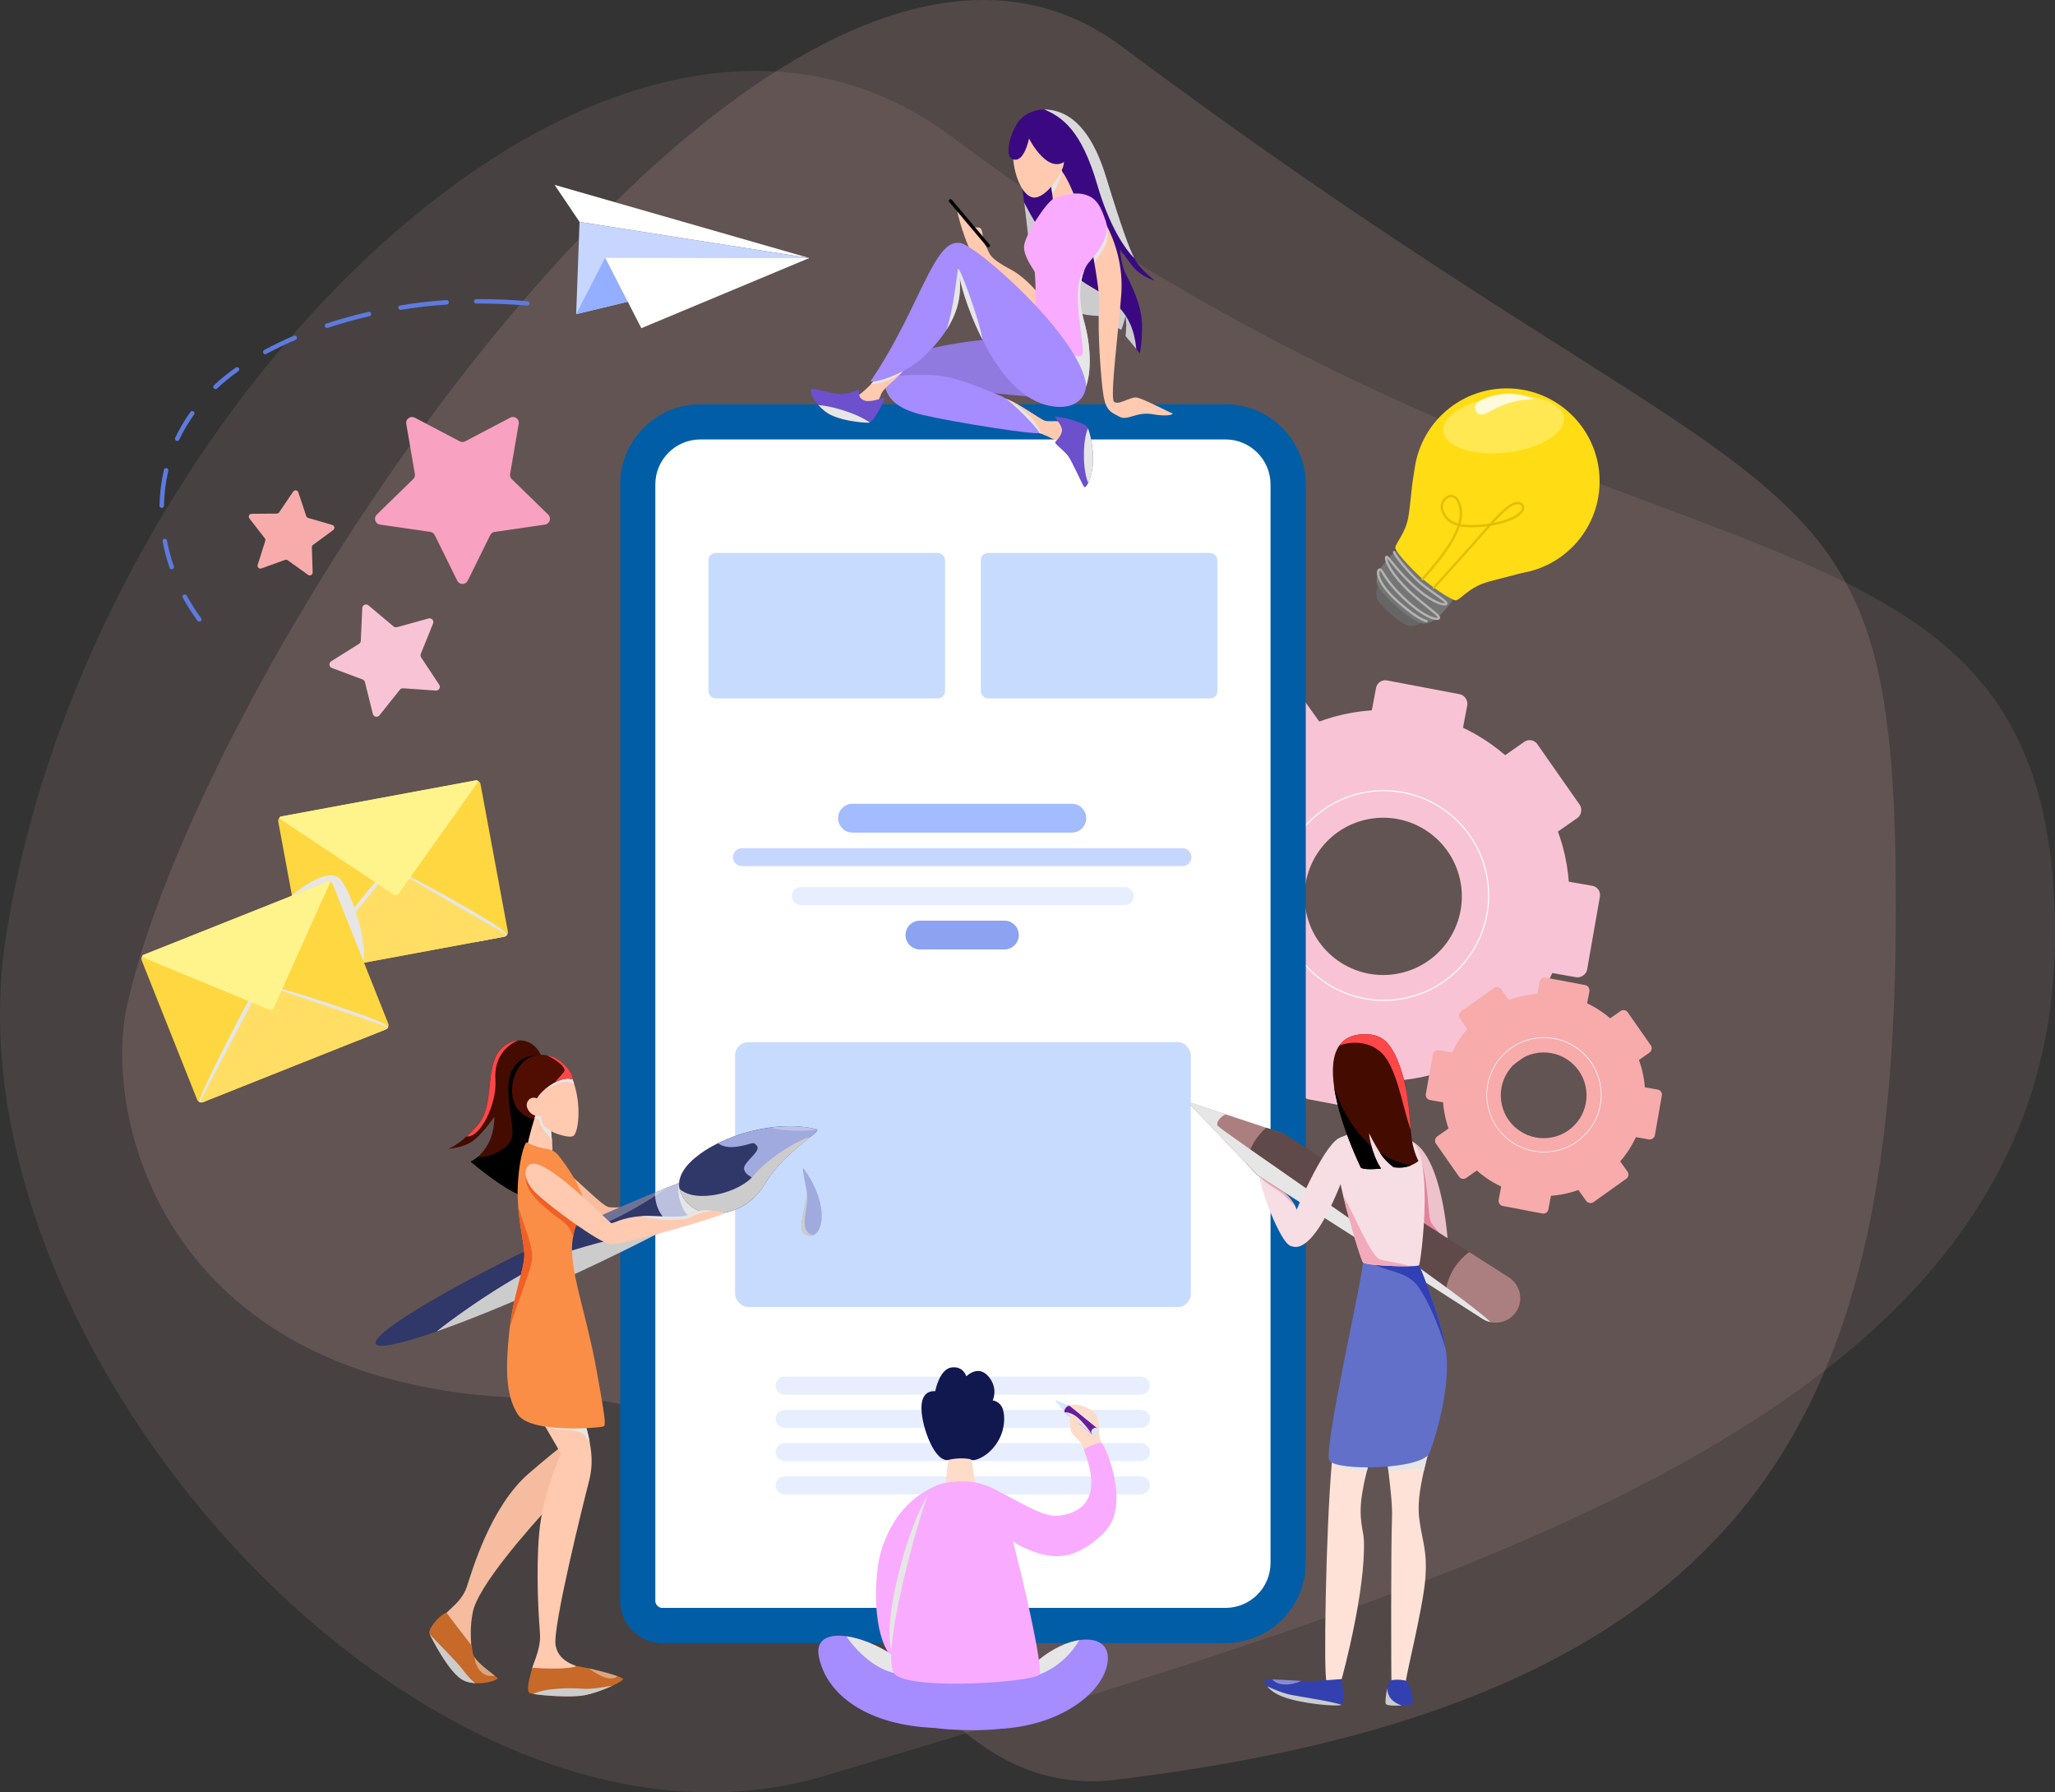 <?xml version="1.0" encoding="UTF-8"?>
<svg xmlns="http://www.w3.org/2000/svg" viewBox="0 0 750.86 654.86">
  <rect x="0" y="0" width="750.86" height="654.86" fill="#333333" stroke="none"/>
  <defs>
    <style>
      .cls-1 {
        fill: #3240b5;
      }

      .cls-2 {
        fill: #c7d6ff;
      }

      .cls-3 {
        fill: #f2aaba;
      }

      .cls-4 {
        fill: #4f0e01;
      }

      .cls-5 {
        fill: #e6eeff;
      }

      .cls-6 {
        fill: #f06026;
      }

      .cls-7 {
        fill: #f8c4d5;
      }

      .cls-8 {
        fill: #c7dbff;
      }

      .cls-9 {
        fill: #f7dee4;
      }

      .cls-10 {
        fill: #a58cff;
      }

      .cls-11 {
        fill: #e6bd00;
      }

      .cls-12 {
        fill: #5d7ade;
      }

      .cls-13 {
        fill: #a3bbff;
      }

      .cls-14 {
        opacity: .3;
      }

      .cls-14, .cls-15, .cls-16, .cls-17 {
        fill: #fff;
      }

      .cls-15 {
        opacity: .4;
      }

      .cls-16 {
        opacity: .8;
      }

      .cls-18 {
        fill: #c76928;
      }

      .cls-19 {
        fill: #94afff;
      }

      .cls-20 {
        fill: #757575;
      }

      .cls-21 {
        isolation: isolate;
      }

      .cls-22 {
        fill: #6270c9;
      }

      .cls-23 {
        fill: #e6e6e6;
      }

      .cls-23, .cls-24 {
        mix-blend-mode: multiply;
      }

      .cls-25 {
        fill: #ffe2d7;
      }

      .cls-26 {
        fill: #440c01;
      }

      .cls-27 {
        fill: #f5bca0;
      }

      .cls-28 {
        fill: #015da6;
      }

      .cls-29 {
        fill: #303769;
      }

      .cls-30 {
        fill: #ff4747;
      }

      .cls-30, .cls-31 {
        mix-blend-mode: soft-light;
      }

      .cls-32 {
        fill: #fff48c;
      }

      .cls-33 {
        fill: #ffde63;
      }

      .cls-34 {
        fill: #d6e7ff;
      }

      .cls-24 {
        fill: #ccc;
      }

      .cls-35 {
        fill: #666;
      }

      .cls-36 {
        fill: #604a49;
      }

      .cls-37 {
        fill: #3341b0;
      }

      .cls-38 {
        fill: #3a0982;
      }

      .cls-39 {
        fill: #f8a1c0;
      }

      .cls-40 {
        fill: #907ae0;
      }

      .cls-41 {
        fill: #ffe852;
      }

      .cls-42 {
        fill: #8ba3f0;
      }

      .cls-43 {
        fill: #ffc6bf;
        opacity: .15;
      }

      .cls-44 {
        fill: #6a1b9a;
      }

      .cls-45 {
        fill: #ffdc14;
      }

      .cls-46 {
        fill: #b3b3b3;
      }

      .cls-47 {
        fill: #ffbfbf;
        opacity: .1;
      }

      .cls-48 {
        fill: #11174f;
      }

      .cls-49 {
        fill: #f8bbd0;
      }

      .cls-50 {
        fill: #fabc9e;
      }

      .cls-51 {
        fill: #6c50cc;
      }

      .cls-52 {
        fill: #fa8e46;
      }

      .cls-53 {
        fill: #e3839b;
      }

      .cls-54 {
        fill: #a1aade;
      }

      .cls-55 {
        fill: #f9acff;
      }

      .cls-56 {
        fill: #bac0de;
      }

      .cls-57 {
        fill: #edc2cc;
      }

      .cls-58 {
        fill: #ffcab0;
      }

      .cls-59 {
        fill: #ffdbca;
      }

      .cls-31 {
        fill: #d9d9d9;
      }

      .cls-60 {
        fill: #f8abab;
      }

      .cls-61 {
        fill: #ab7f80;
      }

      .cls-62 {
        fill: #ffd740;
      }
    </style>
  </defs>
  <g class="cls-21">
    <g id="_レイヤー_2" data-name="レイヤー 2">
      <g id="Layer_1" data-name="Layer 1">
        <g>
          <path class="cls-43" d="M692.72,330.54c0,176.2-42.34,290.37-284.75,319.71-89.94,10.88-102.6-140.78-202.03-139.28-145.84,2.2-168.5-102.31-159.63-143.02C74.42,238.93,285.09-76.29,409.91,16.99c244.37,182.63,282.8,137.34,282.8,313.54Z"/>
          <path class="cls-47" d="M750.86,341.54c0,176.2-213.83,236.53-449.3,307.24C157.06,692.16-20.7,494.46,1.97,343.74,30.94,151.09,223.01-43.28,347.84,50c244.37,182.63,403.02,115.34,403.02,291.54Z"/>
          <rect class="cls-7" x="450.9" y="261.27" width="33.92" height="23.39" rx="3.4" ry="3.4" transform="translate(-71.55 322.34) rotate(-35.49)"/>
          <rect class="cls-7" x="500.98" y="250.89" width="33.92" height="23.39" rx="3.4" ry="3.4" transform="translate(57.98 -91.88) rotate(10.74)"/>
          <rect class="cls-7" x="476.54" y="380.92" width="33.92" height="23.39" rx="3.4" ry="3.4" transform="translate(81.77 -85.05) rotate(10.74)"/>
          <rect class="cls-49" x="526.01" y="370.05" width="33.92" height="23.39" rx="3.4" ry="3.4" transform="translate(-120.75 386.15) rotate(-35.49)"/>
          <rect class="cls-7" x="542.91" y="278" width="33.92" height="23.39" rx="3.4" ry="3.4" transform="translate(476.49 -335.15) rotate(55.04)"/>
          <rect class="cls-49" x="433.55" y="352.53" width="33.92" height="23.39" rx="3.4" ry="3.4" transform="translate(490.88 -213.69) rotate(55.04)"/>
          <rect class="cls-49" x="423.35" y="303.66" width="33.92" height="23.39" rx="3.4" ry="3.4" transform="translate(827.01 -63.82) rotate(99.95)"/>
          <rect class="cls-7" x="553.75" y="327.21" width="33.92" height="23.39" rx="3.4" ry="3.4" transform="translate(1003.14 -164.64) rotate(99.95)"/>
          <path class="cls-7" d="M571.81,312.62c-8.05-36.56-44.21-59.68-80.77-51.63-36.56,8.05-59.68,44.21-51.63,80.77,8.05,36.56,44.21,59.68,80.77,51.63,36.56-8.05,59.68-44.21,51.63-80.77ZM511.58,355.57c-15.5,3.41-30.83-6.38-34.24-21.88-3.41-15.49,6.39-30.83,21.88-34.24,15.5-3.41,30.83,6.39,34.24,21.89,3.41,15.49-6.39,30.83-21.88,34.23Z"/>
          <path class="cls-17" d="M505.6,365.7c-17.68,0-33.64-12.27-37.6-30.23h0c-4.56-20.73,8.59-41.32,29.33-45.88,20.73-4.56,41.32,8.59,45.88,29.33,4.56,20.74-8.59,41.32-29.33,45.88-2.78.61-5.55.9-8.28.9ZM468.37,335.39c4.52,20.53,24.89,33.56,45.43,29.04,20.53-4.52,33.56-24.9,29.04-45.43s-24.91-33.56-45.43-29.04c-20.53,4.52-33.56,24.9-29.04,45.43h0Z"/>
          <rect class="cls-60" x="534.31" y="364.07" width="18.5" height="12.76" rx="1.86" ry="1.86" transform="translate(-114.08 384.4) rotate(-35.49)"/>
          <rect class="cls-60" x="561.62" y="358.41" width="18.5" height="12.76" rx="1.86" ry="1.86" transform="translate(77.94 -99.95) rotate(10.74)"/>
          <rect class="cls-60" x="548.29" y="429.32" width="18.5" height="12.76" rx="1.85" ry="1.85" transform="translate(90.92 -96.23) rotate(10.74)"/>
          <rect class="cls-60" x="575.26" y="423.39" width="18.5" height="12.76" rx="1.86" ry="1.86" transform="translate(-140.92 419.19) rotate(-35.49)"/>
          <rect class="cls-60" x="584.48" y="373.2" width="18.5" height="12.76" rx="1.86" ry="1.86" transform="translate(564.61 -324.52) rotate(55.04)"/>
          <rect class="cls-60" x="524.85" y="413.84" width="18.5" height="12.76" rx="1.86" ry="1.86" transform="translate(572.46 -258.29) rotate(55.04)"/>
          <rect class="cls-60" x="519.28" y="387.19" width="18.5" height="12.76" rx="1.85" ry="1.85" transform="translate(1007.51 -58.99) rotate(99.95)"/>
          <rect class="cls-60" x="590.39" y="400.03" width="18.5" height="12.76" rx="1.86" ry="1.86" transform="translate(1103.56 -113.97) rotate(99.95)"/>
          <path class="cls-60" d="M600.24,392.08c-4.39-19.94-24.11-32.54-44.05-28.15-19.94,4.39-32.54,24.11-28.15,44.05,4.39,19.94,24.11,32.54,44.05,28.15,19.94-4.39,32.54-24.11,28.15-44.05ZM567.4,415.5c-8.45,1.86-16.81-3.48-18.67-11.93-1.86-8.45,3.48-16.81,11.93-18.67,8.45-1.86,16.81,3.48,18.67,11.94,1.86,8.45-3.48,16.81-11.93,18.67Z"/>
          <path class="cls-17" d="M564.14,421.02c-9.64,0-18.35-6.69-20.5-16.49-2.49-11.31,4.68-22.53,15.99-25.02,11.32-2.49,22.53,4.69,25.02,15.99,1.21,5.48.21,11.1-2.81,15.82-3.02,4.73-7.7,7.99-13.18,9.2-1.51.33-3.03.49-4.52.49ZM564.14,379.23c-1.48,0-2.97.16-4.47.49-11.2,2.46-18.3,13.58-15.84,24.77,2.46,11.2,13.59,18.31,24.78,15.84,5.43-1.19,10.06-4.43,13.05-9.11,2.99-4.68,3.98-10.24,2.79-15.67-2.13-9.7-10.76-16.33-20.3-16.33Z"/>
          <circle class="cls-45" cx="550.52" cy="175.89" r="33.95" transform="translate(-11.21 39.97) rotate(-4.12)"/>
          <path class="cls-35" d="M519.69,227.27c-1.88,1.12-3.86,2.43-6.91.5-3.04-1.93-5.09-3.63-5.38-4.44-.28-.81,2.06-4.9,2.43-5.08.36-.18,9.86,9.02,9.86,9.02Z"/>
          <path class="cls-35" d="M503.78,213.5c-.84,2.02-1.85,4.17.5,6.91,2.35,2.74,4.32,4.52,5.17,4.68s4.56-2.74,4.68-3.13c.12-.39-10.34-8.46-10.34-8.46Z"/>
          <path class="cls-20" d="M531.76,217.99c-2.59,3.2-8.17,12.36-13.83,9.14-5.66-3.21-9.14-6.79-9.21-7.69-.06-.9,7.47-10.9,9-11.26,1.53-.36,14.04,9.81,14.04,9.81Z"/>
          <path class="cls-20" d="M511.11,200.1c-2.8,3.02-11.06,9.85-7.07,15,3.99,5.15,8.03,8.07,8.93,8.01.9-.06,9.72-8.95,9.86-10.52.14-1.57-11.71-12.49-11.71-12.49Z"/>
          <path class="cls-45" d="M562.05,206.2c.7-2.13-7.52-15.29-16.29-22.67-7.96,10.19-18.83,17.24-26.5,27.58,5.25,4.35,11.76,8.59,12.85,8.21,1.87-.64,4.33-4.14,9.82-6.14,5.49-2,19.22-4.2,20.12-6.98Z"/>
          <path class="cls-45" d="M518.51,168.5c2.01-.99,16.21,5.25,24.77,12.88-8.95,9.34-14.36,21.1-23.5,30.18-5.05-4.58-10.18-10.41-9.97-11.54.36-1.94,3.47-4.88,4.67-10.6,1.2-5.72,1.41-19.62,4.03-20.92Z"/>
          <path class="cls-46" d="M511.18,220.77c-6.67-5.78-8.49-10.15-8.02-12.14.12-.51.41-.85.79-.95.73-.18,1.11.43,1.79,1.54.92,1.5,2.64,4.29,6.85,8.4,7.25,7.07,11.73,8.45,12.76,8-.2-.5-1.91-1.86-3.57-3.18-2.07-1.65-4.64-3.7-7.34-6.27-6.23-5.95-8.86-11.17-8.36-12.65.12-.36.36-.45.5-.48.52-.09.92.42,2.13,1.93,1.41,1.77,3.76,4.72,7.7,8.39,6.63,6.18,10.74,7.24,11.58,7.02-.43-.61-2.6-2.15-4.38-3.4-1.74-1.22-3.54-2.49-4.9-3.64-.06-.05-.13-.11-.19-.17-3.4-2.94-9.37-9.87-9.57-11.41-.03-.23.13-.45.37-.48.24-.03.45.14.48.37.15,1.14,5.9,8.04,9.47,11.04,1.33,1.13,3.12,2.38,4.84,3.6,4.12,2.9,5.12,3.72,4.73,4.47-.09.17-.28.38-.72.46-1.33.23-5.61-.99-12.29-7.23-3.98-3.71-6.36-6.7-7.78-8.48-.45-.57-.88-1.11-1.17-1.41.12,1.41,2.3,5.86,8.16,11.46,2.67,2.55,5.23,4.58,7.28,6.22,2.83,2.25,3.97,3.19,3.9,3.97-.02.25-.17.46-.41.6-1.74.96-7.05-1.52-13.81-8.12-4.29-4.18-6.04-7.03-6.98-8.56-.33-.53-.7-1.14-.84-1.16-.03,0-.13.08-.18.34-.32,1.44.96,5.48,7.87,11.38,6.85,5.9,9.38,6.27,9.41,6.27.23.03.4.24.37.47-.02.23-.23.4-.46.38-.11,0-2.72-.31-9.88-6.48-.04-.03-.08-.07-.12-.1Z"/>
          <path class="cls-11" d="M519.5,211.88h0c-.18-.16-.19-.43-.04-.6l.39-.45c3.67-4.16,10.39-11.76,12.72-18.73-3.51-.93-5.08-2.97-6-5.62-.51-1.47-.08-3.22,1.11-4.46.99-1.03,2.26-1.43,3.39-1.08,1.06.33,2.45,1.46,3.03,4.95.29,1.76.09,3.64-.45,5.58,2.1.42,4.87.48,8.57.09.71-.07,1.4-.16,2.06-.26,4.86-5.47,8.05-7.94,10.25-7.96.75,0,1.39.27,1.9.83.54.59.67,1.35.37,2.13-.8,2.09-4.88,4.65-12.08,5.8-.27.3-.54.61-.82.93-6.39,7.38-19.53,21.8-19.66,21.95-.16.17-.4.2-.6.03-.17-.16-.19-.43-.03-.6.13-.14,13.27-14.56,19.64-21.93.05-.06.11-.13.16-.19-.36.05-.73.09-1.11.13-3.83.4-6.71.33-8.92-.11-2.37,7.19-9.18,14.89-12.9,19.11l-.39.44c-.15.18-.42.19-.6.04ZM531.59,182.19c-.24-.21-.5-.35-.77-.44-.82-.25-1.76.07-2.53.86-.97,1-1.33,2.41-.92,3.58.83,2.38,2.25,4.21,5.46,5.07.52-1.83.71-3.6.44-5.25-.3-1.83-.89-3.15-1.67-3.83ZM555.63,184.57c-.31-.26-.66-.39-1.09-.39-1.79.02-4.71,2.28-8.9,6.88,5.97-1.12,9.67-3.27,10.36-5.08.19-.49.12-.9-.2-1.25-.05-.06-.11-.11-.17-.16Z"/>
          <path class="cls-28" d="M477.11,177.01v394.02c0,16.13-13.2,29.32-29.32,29.32h-205.76c-3.3,0-6.36-1.04-8.88-2.83-3.96-2.79-6.56-7.41-6.56-12.61V177.01c0-16.13,13.2-29.32,29.32-29.32h191.89c16.13,0,29.32,13.2,29.32,29.32Z"/>
          <path class="cls-17" d="M242.02,587.49c-.52,0-1.01-.15-1.44-.46-.29-.2-1.14-.9-1.14-2.12V177.01c0-9.07,7.38-16.45,16.45-16.45h191.89c9.07,0,16.45,7.38,16.45,16.45v394.02c0,9.07-7.38,16.45-16.45,16.45h-205.76Z"/>
          <rect class="cls-8" x="258.86" y="202.04" width="86.44" height="53.14" rx="2.62" ry="2.62"/>
          <rect class="cls-8" x="358.38" y="202.04" width="86.44" height="53.14" rx="2.62" ry="2.62"/>
          <rect class="cls-8" x="268.58" y="380.78" width="166.52" height="96.77" rx="4.8" ry="4.8"/>
          <path class="cls-13" d="M391.63,304.2h-80.14c-2.9,0-5.26-2.35-5.26-5.26h0c0-2.9,2.35-5.26,5.26-5.26h80.14c2.9,0,5.26,2.35,5.26,5.26h0c0,2.9-2.35,5.26-5.26,5.26Z"/>
          <path class="cls-42" d="M367,346.9h-30.88c-2.9,0-5.26-2.35-5.26-5.26h0c0-2.9,2.35-5.26,5.26-5.26h30.88c2.9,0,5.26,2.35,5.26,5.26h0c0,2.9-2.35,5.26-5.26,5.26Z"/>
          <path class="cls-2" d="M432.03,316.46h-160.95c-1.81,0-3.28-1.47-3.28-3.28h0c0-1.81,1.47-3.28,3.28-3.28h160.95c1.81,0,3.28,1.47,3.28,3.28h0c0,1.81-1.47,3.28-3.28,3.28Z"/>
          <path class="cls-5" d="M410.96,330.7h-118.35c-1.81,0-3.28-1.47-3.28-3.28h0c0-1.81,1.47-3.28,3.28-3.28h118.35c1.81,0,3.28,1.47,3.28,3.28h0c0,1.81-1.47,3.28-3.28,3.28Z"/>
          <path class="cls-5" d="M416.87,509.54h-130.18c-1.81,0-3.28-1.47-3.28-3.28h0c0-1.81,1.47-3.28,3.28-3.28h130.18c1.81,0,3.28,1.47,3.28,3.28h0c0,1.81-1.47,3.28-3.28,3.28Z"/>
          <path class="cls-5" d="M416.87,521.7h-130.18c-1.81,0-3.28-1.47-3.28-3.28h0c0-1.81,1.47-3.28,3.28-3.28h130.18c1.81,0,3.28,1.47,3.28,3.28h0c0,1.81-1.47,3.28-3.28,3.28Z"/>
          <path class="cls-5" d="M416.87,533.85h-130.18c-1.81,0-3.28-1.47-3.28-3.28h0c0-1.81,1.47-3.28,3.28-3.28h130.18c1.81,0,3.28,1.47,3.28,3.28h0c0,1.81-1.47,3.28-3.28,3.28Z"/>
          <path class="cls-5" d="M416.87,546h-130.18c-1.81,0-3.28-1.47-3.28-3.28h0c0-1.81,1.47-3.28,3.28-3.28h130.18c1.81,0,3.28,1.47,3.28,3.28h0c0,1.81-1.47,3.28-3.28,3.28Z"/>
          <path class="cls-26" d="M194.04,436.04v.05c-.4.75-.86,1.12-1.39,1.12-5.86-.13-20.7-12.78-20.7-12.78,0,0,1.1-.43,2.54-1.66,1.15-.99,2.54-2.46,3.74-4.63,2.7-4.84,2.35-10.06,2.35-10.06,0,0-4.15,6.12-7.78,8.77-3.64,2.65-9.01,2.86-9.01,2.86,0,0,2.67-.83,6.71-4.52h.03c1.26-1.15,2.62-2.54,4.12-4.28,6.28-7.35,2.22-21.13,8.37-27.63,1.77-1.87,4.04-2.97,6.31-3.13,3.34-.24,6.69,1.5,8.48,5.7,0,0,.59,42.55-3.77,50.17Z"/>
          <path d="M196.93,385.63s-2.35,42.26-2.89,50.41v.05c-.4.75-.86,1.12-1.39,1.12-5.86-.13-20.7-12.78-20.7-12.78,0,0,1.1-.43,2.54-1.66,2.22.03,5.27-.29,9.01-2.78,6.31-4.17,2.92-8.29,2.25-20.38-.67-12.09,6.85-14.17,11.18-13.99Z"/>
          <path class="cls-4" d="M187.59,394.44c-1.2,4.73-.87,12.96,8.41,14.64,9.28,1.67,3.01-10.15,1.59-11.12-1.42-.96-10-3.52-10-3.52Z"/>
          <path class="cls-58" d="M201.5,421.95c-.94,1.04-8-.29-8.75-1.34-.7-.94,1.36-8.13,2.59-12.14.13-.4.24-.78.35-1.1v-.13c0-.37.11-1.28,1.34-1.2.03,0,.08,0,.11.03.29.03.62.19.99.45,1.5,1.04,3.26,3.64,3.18,5.62,0,.32,0,.7.03,1.1.08,1.2.27,2.75.4,4.23.16,2.06.24,3.96-.24,4.49Z"/>
          <path class="cls-23" d="M201.34,413.23c.08,1.2.27,2.75.4,4.23-.48-1.2-1.31-2.89-2.33-3.82-1.36-1.28-2.3-3.34-2.46-4.23-.11-.64-.96-.56-1.6-.94.13-.4.24-.78.35-1.1v-.13c.43-.21.99-.45,1.58-.59.27-.08.56-.13.86-.13.56-.05,1.18.03,1.74.27,2.38,1.04,1.85,2.09,3.85,5.19.51.8.67,1.68.62,2.54-1.02-.35-2.06-.78-3-1.28Z"/>
          <path class="cls-58" d="M209.29,415.15c-.96.35-2.92.05-4.95-.64-1.02-.35-2.06-.78-3-1.28-1.63-.88-2.92-1.93-3.18-2.94-.21-.78-.53-2.09-.88-3.64-.03-.19-.08-.37-.13-.59-.83-3.74-1.71-8.48-1.42-9.63.43-1.71,12.14-4.84,12.14-4.84.35.62.64,1.23.94,1.87.35.8.67,1.63.94,2.49,2.81,8.59,1.5,18.48-.45,19.2Z"/>
          <path class="cls-58" d="M196.94,401.65c-2.43-1.43-4.29,0-4.5,1.93-.14,1.24,1.29,4.43,4.86,4.21,3.57-.21-.36-6.14-.36-6.14Z"/>
          <path class="cls-23" d="M209.74,395.95c-.53-.11-1.34-.43-2.3-.62-1.6-.35-4.95.78-8.72,2.92,0,0,2.19-4.07,4.49-5,2.09-.83,3.8-.4,5.59.21.35.8.67,1.63.94,2.49Z"/>
          <path class="cls-4" d="M209.2,394.24c-.27.32-1.9-1.1-6.29,1.18-.37.19-.78.4-1.2.67-4.04,2.46-5.54,5.22-5.54,5.22l-8.59-6.87c2.14-7.81,7.73-9.68,12.3-8.85,1.63.29,3.16.94,4.33,1.79,4.41,3.21,5.27,6.5,4.97,6.87Z"/>
          <path class="cls-27" d="M202.87,548c-10.14,11-28.28,31.57-30.14,41.14-1.86,9.57.71,15.57-1.14,15.43-1.86-.14-9.57-13.28-8.71-14.86.86-1.57,5.86-4.43,7.71-10,1.86-5.57,8.57-29.28,22.71-41.43,14.14-12.14,14.43-11.43,14.43-11.43l-4.86,21.14Z"/>
          <path class="cls-58" d="M215.01,542.01c-1.85,7.14-13.13,52.42-12.01,59.13,1.15,6.71,8.59,7.43,8.72,8.29.16.86-16.85,1.71-17.28.72-.43-1.02,3.29-7.14,2.86-13.16-.43-5.99-1.58-22.14-.29-36.85s7.86-28.27,7.86-28.99c0-.37-2.84-5-5.56-9.76-.32-.51-.62-1.04-.91-1.55-2.33-4.09-4.36-7.97-4.25-8.96.29-2.3,18.59,5.7,18.59,5.7.37,1.18.72,2.3,1.04,3.37.72,2.57,1.28,4.84,1.66,6.87,1.18,6.15.86,10.35-.43,15.19Z"/>
          <path class="cls-18" d="M181.79,613.28c-.11.53-4.01,2.01-8.18,1.71-1.36-.08-2.78-.35-4.09-.94-5.16-2.25-11.74-15.32-12.54-17.01,0-.03-.03-.05-.03-.05-.72-1.5,3-6.5,6.15-7.78,0,0,8.26,10.86,8.91,11.63.64.8.37,1.18.8,3.37.08.4.27.8.56,1.23,1.47,2.43,5.59,5.3,7.46,6.85.62.48.99.83.96.99Z"/>
          <path class="cls-18" d="M227.66,613.63c-.32.48-1.82,1.34-3.85,2.3h-.05c-2.97,1.39-7.09,2.92-10.38,3.5-4.79.86-14.98.13-18.61-.53-.64-.11-1.07-.21-1.26-.32-1.28-.72-.21-5.38,1.02-9.23,0,0,11.69.99,16.07-.56.27-.08,2.11.24,4.52.78,3.37.75,7.81,1.9,10.4,2.81,1.44.53,2.33.99,2.14,1.26Z"/>
          <path class="cls-50" d="M203.73,425.77c5.52,3.33,15.9,14.67,18.57,15.24s9.05-.57,12.09.57c3.05,1.14-9.43,8.19-14.28,7.43-4.86-.76-12.38-9.43-13.9-12.95-1.52-3.52-2.48-10.28-2.48-10.28Z"/>
          <path class="cls-29" d="M275.05,430.43s-.05.03-.08.05c-2.27,1.66-5.16,3.56-8.59,5.67-3.16,1.95-6.79,4.09-10.83,6.31v.03h-.03c-3.02,1.68-6.26,3.48-9.68,5.32-1.23.67-2.51,1.31-3.8,2.01-8.88,4.63-18.91,9.57-29.55,14.55-20.43,9.55-39.26,17.33-52.98,22.12-12.94,4.52-21.32,6.37-22.2,4.49-1.82-3.88,28.94-22.06,68.63-40.63,3.4-1.58,6.74-3.1,10-4.57,8.29-3.74,16.15-7.14,23.4-10.08,1.52-.62,3.02-1.23,4.49-1.79,1.47-.59,2.92-1.12,4.31-1.66v-.03c5.38-2.09,10.27-3.85,14.55-5.27,4.2-1.36,7.81-2.41,10.72-3.08.08-.03.16-.05.24-.05,4.36-1.02,7.01-1.04,7.49-.05.51,1.12-1.71,3.45-6.1,6.66Z"/>
          <path class="cls-56" d="M266.39,436.15v.11c0,2.54-.67,4.92-1.9,6.93l-8.72-.62c-.08,0-.13-.05-.21-.08h-.03c-3.02,1.68-6.26,3.48-9.68,5.32-3.72-2.27-6.26-6.26-6.47-10.86-.03-.21-.03-.45-.03-.7v-.56c1.52-.62,3.02-1.23,4.49-1.79,1.47-.59,2.92-1.12,4.31-1.66v-.03c-.03-.08-.03-.11,0-.16.29-3.16,2.54-6.37,6.12-9.25,3.32.32,6.26,1.87,8.42,4.15,2.27,2.38,3.69,5.62,3.69,9.2Z"/>
          <path class="cls-23" d="M248.26,432.65c-1.62,2.01,1.17,12.87,5.52,12.31,4.35-.56,9.36-1.67,6.46-4.12-2.9-2.45-11.98-8.19-11.98-8.19Z"/>
          <path class="cls-29" d="M298.64,412.85c0,.05-.03.11-.05.19-.05.11-.19.29-.37.48-.83.88-2.84,2.35-5.32,4.41-.94.78-1.95,1.6-3.02,2.57-.53.45-1.07.96-1.6,1.47-.53.48-1.1,1.02-1.63,1.55-2.33,2.33-4.63,5-6.55,8-.32.48-.64.99-.94,1.5-.96,1.68-2.19,3.18-3.56,4.49-2.22,2.11-4.87,3.72-7.62,4.73-1.15.43-2.33.75-3.48.94-3.05.53-6.1.37-8.72-.62-.08,0-.13-.05-.21-.08h-.03c-3.16-1.23-5.75-3.64-7.06-7.38-.08-.24-.16-.48-.19-.72-.19-.72-.24-1.44-.13-2.14v-.03c-.03-.08-.03-.11,0-.16.29-3.16,2.54-6.37,6.12-9.25,1.93-1.63,4.25-3.13,6.85-4.47.4-.21.8-.43,1.2-.62.45-.24.94-.45,1.44-.7,10.27-4.68,23.75-7.11,34.63-4.41.08.03.16.05.19.11.03.03.05.08.05.13Z"/>
          <path class="cls-54" d="M298.64,412.85c0,.05-.03.11-.05.19-.05.11-.19.29-.37.48-.83.88-2.84,2.35-5.32,4.41-.96.78-1.98,1.63-3.02,2.57-.53.45-1.07.96-1.6,1.47-.53.48-1.1,1.02-1.63,1.55-2.33,2.33-4.63,5-6.55,8-.32.48-.64.99-.94,1.5-.96,1.68-2.19,3.18-3.56,4.49.67-2.01.32-4.47.05-5.91-.11-.48-.35-.83-.67-1.12-.88-.83-2.41-1.18-3.08-3.1-.32-1.02.61-2.27,1.77-3.56,1.1-1.2,2.35-2.41,2.89-3.45.32-.62.4-1.18.05-1.66-1.63-2.09-1.63-.45-7.84.32-2.67.32-5-.21-6.45-1.31.45-.24.94-.45,1.44-.7,5.32-2.43,11.47-4.25,17.73-5.03,5.8-.8,11.66-.7,16.9.62.05.03.08.03.11.05.03,0,.05.03.08.05.03.03.05.08.05.13Z"/>
          <path class="cls-54" d="M297.14,451.29c-.64.29-1.39.32-2.19.11-5.03-1.36.51-10.97-.32-16.74l-.03-.03c0-.11,0-.19-.03-.29-1.04-5.51-1.68-8.42-.75-7.14,8.32,11.47,7.6,22.44,3.32,24.1Z"/>
          <path class="cls-23" d="M215.44,526.81c-.45-.61-1.02-1.36-1.68-2.27-1.95-2.57-10.14-1.85-14.44-3.16-.32-.51-.62-1.04-.91-1.55,3.21-.48,11.39-1.47,15.38.11.72,2.57,1.28,4.84,1.66,6.87Z"/>
          <path class="cls-24" d="M242.05,449.82c-8.88,4.63-18.91,9.57-29.55,14.55-20.43,9.55-39.26,17.33-52.98,22.12,12.73-10.16,36.43-25.54,50.07-29.77,11.21-3.45,24.04-6.5,32.47-6.9Z"/>
          <path class="cls-52" d="M220.57,521.14c-.86.56-26.85,2.86-31.43-4.44-4.57-7.27-4.41-17.41-3-30.7.03-.32.08-.64.11-.94,0-.03.03-.03.03-.05,1.52-12.76,5.46-21.72,5.3-26.72-.11-4.12-1.68-9.98-2.25-17.46-.13-1.85-.21-3.8-.19-5.83.16-10.27,2.54-18,3.4-17.57,6.87,3.45,8.72,1.15,11.85,5.16,3.16,3.99,6.47,9.15,8.34,14.12.94,2.51-.13,5.05-1.34,8.32-.78,2.01-1.58,4.31-2.03,7.01v.03c-.29,1.63-.43,3.4-.35,5.38.43,10.56,5.56,24.42,8.85,42.58,3.29,18.13,3.56,20.57,2.7,21.13Z"/>
          <path class="cls-6" d="M211.4,445.03c-.78,2.01-1.58,4.31-2.03,7.01-1.39-5.3-3.93-5.46-9.87-10.54-6.77-5.75-7.94-9.36-7.19-13.21,0,0,14.2,10.14,19.1,16.74Z"/>
          <path class="cls-24" d="M295.91,415.5c-4.12,3.29-11.98,9.31-16.77,17.52-.96,1.68-2.19,3.18-3.56,4.49-2.22,2.11-4.87,3.72-7.62,4.73-1.15.43-2.33.75-3.48.94-3.05.53-6.1.37-8.72-.62-.08,0-.16-.05-.24-.08-3.16-1.23-5.75-3.64-7.06-7.38-.08-.24-.16-.48-.19-.72,6.07,5.48,21.82,1.55,27.12-4.92,4.81-5.88,15.65-12.81,20.51-13.96Z"/>
          <path class="cls-14" d="M243.84,433.9c-1.2.88-2.75,1.93-4.47,3.05-7.94,5.14-19.82,11.61-22.04,10.56-.64-.29-1.1-.91-1.39-1.74,8.29-3.74,16.15-7.14,23.4-10.08,1.52-.62,3.02-1.23,4.49-1.79Z"/>
          <path class="cls-58" d="M264.46,443.29c.08.88-37.5,11.9-41.7,11.23-4.17-.67-21.8-13.64-26.83-18.51-4.49-4.36-4.65-8.61-2.75-10.3,5.11-4.52,29.21,20.99,30.17,21.18.8.19,4.15-2.11,10.75-2.51,1.1-.08,2.3-.11,3.61-.05,9.07.4,12.01.11,12.86-.08.86-.19,3.74-2.51,8.83-1.95.43.05.8.08,1.15.13,3.74.4,3.88.48,3.9.86Z"/>
          <path class="cls-23" d="M260.56,442.43c-3.64.19-6.79,1.52-8.75,2.51-2.22,1.18-11.07,1.07-17.71-.56,1.1-.08,2.3-.11,3.61-.05,9.07.4,12.01.11,12.86-.08.86-.19,3.74-2.51,8.83-1.95.43.05.8.08,1.15.13Z"/>
          <path class="cls-6" d="M194.33,460.73c-.56,3.9-5.11,14.87-8.05,24.28,1.52-12.76,5.46-21.72,5.3-26.72-.11-4.12-1.68-9.98-2.25-17.46,2.81,9.17,5.7,14.71,5,19.9Z"/>
          <path class="cls-24" d="M223.75,615.93c-2.97,1.39-7.09,2.92-10.38,3.5-4.79.86-14.98.13-18.61-.53,4.95-2.3,14.47-2.22,18.16-1.87,3.48.32,9.15-.94,10.83-1.1Z"/>
          <path class="cls-24" d="M173.61,614.99c-1.36-.08-2.78-.35-4.09-.94-5.16-2.25-11.74-15.32-12.54-17.01,2.06,2.35,10.08,10.22,12.33,13.29,1.5,2.09,3.05,3.66,4.31,4.65Z"/>
          <path class="cls-15" d="M180.83,612.29c-.45.11-1.18.11-2.17,0-3.32-.4-5.19-4.33-5.3-6.85,1.47,2.43,5.59,5.3,7.46,6.85Z"/>
          <path class="cls-15" d="M225.52,612.37c-.05.24-.35.48-.99.7-2.81.88-6.5-1.44-9.41-3.5,3.37.75,7.81,1.9,10.4,2.81Z"/>
          <path class="cls-14" d="M298.51,412.67c-2.92.7-12.3.72-17.01-.67,5.8-.8,11.66-.7,16.9.62.05.03.08.03.11.05Z"/>
          <path class="cls-24" d="M297.14,451.29c-.64.29-1.39.32-2.19.11-5.03-1.36.51-10.97-.32-16.74,1.74,5.43-3.88,15.16,2.51,16.64Z"/>
          <path class="cls-30" d="M181.02,394.64c.59,8.64-5.48,21.13-10.48,20.57,1.26-1.15,2.62-2.54,4.12-4.28,6.28-7.35,2.22-21.13,8.37-27.63,1.77-1.87,4.04-2.97,6.31-3.13-4.63,1.85-8.88,6.47-8.32,14.47Z"/>
          <path class="cls-30" d="M209.2,394.24c-.27.32-1.9-1.1-6.29,1.18.27-.67,1.71-2.03,3.1-3.69,1.36-1.6-2.81-4.47-6.12-6.15,1.63.29,3.16.94,4.33,1.79,4.41,3.21,5.27,6.5,4.97,6.87Z"/>
          <path class="cls-25" d="M520.23,537.52c-1.54,6.91-2.29,12.28-1.65,17.41.98,8.03,3.14,11.75,2.15,22.49-.98,10.76-7.04,34.82-7.04,36.97s-5.02,2.23-5.24,1.06c-.19-1.17-.24-51.32.16-60.89.19-4.41-.58-10.9-1.3-16.9-.45-3.99-.88-7.76-.96-10.58-.08-2.15.05-3.72.5-4.41,1.94-2.92,16.61,1.57,16.61,1.57-.53,2.13-1.04,4.12-1.49,5.98-.66,2.63-1.25,5.05-1.75,7.31Z"/>
          <path class="cls-25" d="M502.16,527.02c.03.27-.03.69-.19,1.28-.43,1.78-1.52,5.05-2.58,9.3-.58,2.31-1.17,4.94-1.62,7.76-1.62,9.67.43,13.34.58,17.6.61,18.07-7.55,48.61-8.13,50.53-.61,1.89-4.2,1.83-5.5.8-1.14-.88-.35-54.14,1.91-79.92.05-.56.08-1.09.16-1.62.35-3.75.72-6.83,1.14-8.93,0,0,14.09,1.75,14.22,3.22Z"/>
          <path class="cls-37" d="M515.5,622.79c-.69.13-1.94.27-3.35.35-2.58.16-5.55.11-5.82-.64-.24-.77.05-3.48.56-5.66.37-1.54.88-2.82,1.36-2.92,2.39-.45,4.92-.05,5.71.24.82.29,3.51,8.27,1.54,8.64Z"/>
          <path class="cls-37" d="M490.09,622.87s-.08.05-.11.08c-1.38.64-14.06-.37-20.89-2.87-3.22-1.17-5.08-2.66-6.03-3.91-1.12-1.41-1.09-2.53-.64-2.6.21-.03,1.14-.03,2.42.03,2.9.11,7.71.4,10.63.56,1.01.08,1.81.11,2.21.13,1.7.05,12.55-.8,12.55-.8.43,3.3,1.12,8.51-.13,9.38Z"/>
          <path class="cls-57" d="M515.36,416.74c11.73,4.99,13.93,37.4,13.64,38.72s-14.52-7.04-14.52-9.09.88-29.62.88-29.62Z"/>
          <path class="cls-9" d="M471.35,455.1c-3.43-1.25-11.06-20.47-11.51-26.84,0,0,1.59,1.2,3.59,2.74,2.13,1.62,4.65,3.64,6.25,5.1,1.52,1.38,2.63,2.87,3.46,4.41,4.04,7.42,1.09,15.6-1.78,14.59Z"/>
          <path class="cls-53" d="M518.34,422.06c3.88,8.2,3.1,22.37,4.65,24.81,1.55,2.44,5.81,6.1,6.01,8.59s-11.88,5.81-14.31-.61c-2.44-6.42,3.65-32.78,3.65-32.78Z"/>
          <path class="cls-3" d="M473.13,440.51c-.93-.64-2.9-2.79-4.2-4.04-1.75-1.65-7.81-4.57-8.82-7.1l3.32,1.62c2.13,1.62,4.65,3.64,6.25,5.1,1.52,1.38,2.63,2.87,3.46,4.41Z"/>
          <path class="cls-36" d="M554.07,479.13c-1.7,2.68-4.6,4.15-7.55,4.15-.64,0-1.28-.05-1.91-.21-1.01-.21-1.99-.61-2.92-1.2l-2.15-1.38-11.48-7.34-59.11-37.72s-.08-.03-.08-.05l-2.18-1.38-6.8-4.36c-.16-.08-.32-.19-.45-.35-.05,0-.08-.03-.13-.05l-.27-.32-1.75-1.83c-.82-1.2-1.33-2.58-1.46-4.01-.13-1.2-.03-2.42.35-3.59.21-.77.56-1.52,1.01-2.23.85-1.36,2.02-2.39,3.35-3.08,1.3-.69,2.74-1.04,4.2-1.04.51,0,1.01.05,1.52.13l.05.03,2.18.72h.03l.37.13.03.03s.05.03.11.05c.19.08.37.21.56.32l8.93,5.69s.03,0,.03.03l58.31,37.21,14.51,9.25c.24.16.48.32.69.5.16.13.29.27.45.4.01,0,.02.02.03.03.48.43.91.89,1.27,1.4.19.24.35.5.51.8.13.21.27.48.37.72.11.21.21.45.27.66.11.24.19.45.24.69.03.11.05.21.08.32.08.32.13.64.16.96.27,1.99-.16,4.09-1.33,5.93Z"/>
          <path class="cls-61" d="M554.07,479.13c-1.7,2.68-4.6,4.15-7.55,4.15-.64,0-1.28-.05-1.91-.21-1.01-.21-1.99-.61-2.92-1.2l-2.15-1.38-11.48-7.34c.08-.93.21-1.86.4-2.76,1.12-5.29,4.17-9.86,8.37-12.92l14.51,9.25c.24.16.48.32.69.5.16.13.29.27.45.4.48.43.93.9,1.3,1.44.19.24.35.5.51.8.13.21.27.48.37.72.11.21.21.45.27.66.11.24.19.45.24.69.03.11.05.21.08.32.08.32.13.64.16.96.27,1.99-.16,4.09-1.33,5.93Z"/>
          <path class="cls-61" d="M468.69,414.65l-5.98,9.44-3.03,4.76c-.16.24-.48.29-.66.08l-1.75-1.83-1.86-1.97-20.44-21.42c-.35-.32.03-.85.45-.69l12.39,4.12,14.86,4.92,3.56,1.22,2.23.74h.03c.24.11.37.43.21.64Z"/>
          <path class="cls-36" d="M481.24,432.64c-.69,1.06-1.54,1.94-2.52,2.6-1.49,1.01-3.24,1.54-5.05,1.54-1.62,0-3.24-.43-4.73-1.36-.03,0-.08-.03-.08-.05l-2.18-1.38-6.8-4.36c-.16-.08-.32-.19-.45-.35-.05,0-.08-.03-.13-.05l-.27-.32-1.75-1.83-1.86-1.97c.08-.69.24-1.36.4-2.05.27-1.06.61-2.1,1.04-3.08.9-2.15,2.15-4.12,3.67-5.82.66-.77,1.36-1.49,2.15-2.13l3.56,1.22,2.23.74h.03l.37.13.03.03s.05.03.11.05c.19.08.37.21.56.32l8.93,5.69s.03,0,.03.03c.43.27.77.56,1.14.88,3.24,2.87,4.01,7.76,1.59,11.51Z"/>
          <path class="cls-23" d="M486.79,532.74c2.26-.69,9.2-2.71,15.18-4.44-.43,1.78-1.52,5.05-2.58,9.3-5.69-.32-11-1.36-12.76-3.24-.4-.43-.61-.88-.61-1.41,0,0,.27-.08.77-.21Z"/>
          <path class="cls-23" d="M521.98,530.21c-2.23-2.76-7.39-5.32-11.54-4.25-.98.27-2.42.64-4.09,1.12.08,2.82.51,6.59.96,10.58,1.46-.11,2.84-.21,4.07-.4,6.64-.93,8.16-.58,8.85.27l1.75-7.31Z"/>
          <path class="cls-23" d="M544.6,483.06c-1.01-.21-1.99-.61-2.92-1.2l-2.15-1.38-11.48-7.34-59.11-37.72s-.08-.03-.08-.05l-2.18-1.38-6.8-4.36c-.16-.08-.32-.19-.45-.35-.05,0-.08-.03-.13-.05l-.27-.32-1.75-1.83-1.86-1.97-20.44-21.42c-.35-.32.03-.85.45-.69l12.39,4.12c-2.07,1.04-3.46,2.95-3,4.09.13.35,4.49,3.48,11.35,8.27.21.16.45.32.69.5,1.81,1.25,3.77,2.63,5.87,4.09,4.78,3.32,10.23,7.12,16,11.16,16.66,11.56,36.04,25.09,49.73,35.14,7.68,5.66,13.58,10.18,16.16,12.68Z"/>
          <path class="cls-22" d="M522.41,530.69c-2.37,6.41-34.47,6.88-36.68,2.92-2.21-3.96,11.16-62.33,12.33-72.29,0,0,3.56-.72,7.58-1.44,2.15-.4,4.44-.77,6.38-1.04h.08c2.52-.35,4.47-.48,4.73-.16.05.05.16.21.24.43,1.67,3.14,8.98,21.34,11.06,33.01l.08.56c1.99,12.41-2.76,29.77-5.79,38.01Z"/>
          <path class="cls-1" d="M528.2,492.68c-2.5-8.69-7.79-20.86-11.64-24.43-4.78-4.41-14.29-4.38-15.2-7.65-.11-.35-.16-.74-.13-1.17,0,0,7.25-.72,10.78-.59h.08c1.46.05,3,.13,4.47.21.19,0,.35.03.51.05,1.67,3.14,8.98,21.34,11.06,33.01l.08.56Z"/>
          <path class="cls-9" d="M519.19,458.34c-.29,2.29-.56,3.72-.69,3.91-.16.24-1.54.37-3.48.4-5.63.13-16.16-.51-16.96-1.33-.58-.61-4.47-12.76-7.26-24.35-2.42-10.05-4.01-19.64-1.94-20.86,4.49-2.66,16.32-5.02,26.5.64,2.23,1.22,3.59,4.62,4.33,9.06,1.75,10.05.45,25.38-.5,32.53Z"/>
          <path class="cls-9" d="M471.37,455.09c9.9,5.21,21.85-31.24,21.85-32.19s1.27-10.07-4.35-6.8c-5.62,3.28-16.33,27.55-16.55,30.41-.22,2.86-.95,8.58-.95,8.58Z"/>
          <path class="cls-26" d="M518.29,424.21s-.93.8-2.63,1.52c-.35.16-.74.32-1.17.45-2.45.77-5.29.29-5.29.29,0,0-2.63-1.86-4.49-4.52-.16-.24-.32-.48-.48-.74-1.81-2.76-4.01-7.15-4.01-7.15,0,0,.13,1.91.93,4.81.13.56.32,1.2.53,1.83,1.28,3.91,2.92,6.25,2.92,6.25,0,0,0,.08-2.53.19-3.93.21-4.81-.48-4.81-.48,0,0-7.84-15.92-9.81-29.58v-.05c-.85-5.93-.61-11.43,1.89-14.99,1.75-2.53,4.62-4.09,9.01-4.17,6.06-.08,9.86,2.15,13.4,12.52,2.82,8.35,3.24,16.82,3.72,22.41.11,1.36.24,2.55.37,3.51.8,5,2.45,7.92,2.45,7.92Z"/>
          <path class="cls-3" d="M515.02,462.65c-5.63.13-16.16-.51-16.96-1.33-.58-.61-4.47-12.76-7.26-24.35,4.04,6.56,10.02,22.38,13.79,23.31,1.04.24,2.34.48,3.72.74,2.37.45,4.92.96,6.7,1.62Z"/>
          <path class="cls-24" d="M490.09,622.87s-.08.05-.11.08c-1.38.64-14.06-.37-20.89-2.87-3.22-1.17-5.08-2.66-6.03-3.91,2.34,1.01,5.55,2.52,9.01,3.16,6.01,1.12,13.1,2.07,18.02,3.53Z"/>
          <path class="cls-24" d="M512.15,623.13c-2.58.16-5.55.11-5.82-.64-.24-.77.05-3.48.56-5.66.05,2.07.82,4.78,5.26,6.3Z"/>
          <path class="cls-15" d="M475.47,614.15c-3.83,1.75-8.45,1.97-10.63-.56,2.9.11,7.71.4,10.63.56Z"/>
          <path d="M501.68,420.71c1.28,3.91,2.92,6.25,2.92,6.25,0,0,0,.08-2.53.19-3.93.21-4.81-.48-4.81-.48,0,0-7.84-15.92-9.81-29.58,2.18,6.86,6.49,15.68,13.69,21.79.13.56.32,1.2.53,1.83Z"/>
          <path d="M515.66,425.73c-.35.16-.74.32-1.17.45-2.45.77-5.29.29-5.29.29,0,0-2.63-1.86-4.49-4.52-.16-.24-.32-.48-.48-.74,3.3,2.21,7.07,3.83,11.43,4.52Z"/>
          <path class="cls-30" d="M515.47,412.79c-2.42-6.17-4.33-18.9-8.77-25.78-4.52-6.96-12.86-6.75-17.36-4.97,1.75-2.53,4.62-4.09,9.01-4.17,6.06-.08,9.86,2.15,13.4,12.52,2.82,8.35,3.24,16.82,3.72,22.41Z"/>
          <path class="cls-38" d="M417.24,117.53c.29,6.21-.76,11.57-.76,11.57l-1.28-1.54-3.98-4.77s.29-3.15.29-4.01-.29-3.15-.29-3.15c0,0-1.24,4.87-1.62,4.87s-6.59-4.3-7.84-4.87c-1.24-.57-7.35.18-9.26-2.87-1.91-3.06-16.71-25.32-16.71-25.32,0,0-.85-7.46-1.58-13.42-.45-3.63-.85-6.71-1-7.21-.39-1.33-3.81-17.6-1.54-21.58,1.86-3.27,5.85-5.19,9.87-5.24.54-.01,1.07.02,1.59.08,5.57.64,14.72,4.01,21.02,24.65,5.61,18.33,8.48,26.1,10.33,29.69.24.46.45.84.65,1.17,1.75,2.87,6.48,6.72,6.77,6.96-.31-.09-5.24-1.63-8.12-5.34-2.96-3.82-4.59-6.2-4.59-6.2,0,0,.33,5.5,2.11,8.98,2.29,4.49,5.63,11.37,5.91,17.57Z"/>
          <path class="cls-58" d="M392.79,72.09c.15.64-7.96,2.29-7.96,2.29,0,0-.11-1.5-.33-3.31-.29-2.38-.75-5.33-1.31-6.14,0,0,.03-.19.11-.49.32-1.3,1.36-4.57,3.39-3.23.23.15.47.36.71.62.21.22.41.47.63.75,2.24,2.97,4.62,8.99,4.75,9.53Z"/>
          <path class="cls-23" d="M387.42,61.82c-.94.52-2.69,1.51-4.1,2.61-.08.3-.11.49-.11.49.56.81,1.02,3.76,1.31,6.14,1.26-2.07,3.16-5.98,3.54-8.51l-.63-.75Z"/>
          <path class="cls-58" d="M370.15,56.3c0,6.78,3.07,14.81,7.02,15.79,4.94,1.22,12.37-10.34,11.51-13.4-.86-3.06-7.36-11.46-10.03-11.85s-6.59,3.63-7.16,5.16c-.57,1.53-1.34,4.3-1.34,4.3Z"/>
          <path class="cls-58" d="M379.75,107.69s-4.66-6.16-10.6-9.31c-5.95-3.15-7.24-4.8-7.88-6.3s-3.08-6.38-4.01-7.31-7.16-7.67-7.45-7.67,2.94,12.04,5.52,15.62,20.99,23.36,23.93,22.07.5-7.09.5-7.09Z"/>
          <path class="cls-58" d="M359.08,86.64c0-1.54-.39-3.22-1.07-3.4-.68-.18-1.72-.25-1.93-.04s3.01,3.44,3.01,3.44Z"/>
          <path class="cls-24" d="M411.23,122.79s.29-3.15.29-4.01-.29-3.15-.29-3.15c0,0-1.24,4.87-1.62,4.87s-6.59-4.3-7.84-4.87c-1.24-.57-7.35.18-9.26-2.87-1.91-3.06-16.71-25.32-16.71-25.32,0,0-.85-7.46-1.58-13.42,5.12,9.86,14.21,24.67,22.88,29.86,8.93,5.34,16.71,9.45,18.11,23.68l-3.98-4.77Z"/>
          <path class="cls-58" d="M421.16,151.34c-5.82-1.04-9.17,2.49-12.04.96-2.87-1.54-4.96-2.01-5.93-7.74-.95-5.73-2.19-24.07-1.62-31.52.36-4.68-.74-11.19-1.55-16.08-.06-.31-.1-.62-.16-.92-.39-2.49-.68-4.44-.58-5.35.18-1.78,1.73-5.54,2.82-8.02,0-.01.01-.01.01-.01.23-.53.44-.99.61-1.38.29-.62.47-1.01.47-1.01.08.14.17.29.25.44.11.19.24.41.36.62.1.19.21.38.31.58t.01.02c.1.19.21.39.31.6,2.9,5.63,6.01,14.45,5.26,24.97-.86,12.04-4.21,37.74-2.67,39.26,1.52,1.54,5.91-1.81,8.21-1.52,2.29.29,12.04,5.44,13,5.73.95.29-1.25,1.43-7.07.38Z"/>
          <path class="cls-58" d="M387.7,162.14c-.46-.56-4.09-2.41-7.21-3.67-1.69-.68-3.23-1.18-4.03-1.2,0,0-6.85-5.09-11.04-8.73-1.96-1.71-3.34-3.11-3.15-3.52.57-1.28,1.15-.49,5.24.65,4.08,1.15,12.75,7.73,14.4,8.09,1.65.36,5.44-.15,6.59.36,1.15.5-.07,8.88-.79,8.02Z"/>
          <path class="cls-51" d="M399.19,170.86c-.38,2.43-.97,4.34-1.56,5.57-.62,1.28-1.23,1.82-1.55,1.42-.62-.78-4.49-9.54-5.87-11.33-1.36-1.78-5.01-4.52-4.68-4.93.31-.39,2.81-2.85,2.48-4.79-.33-1.94-2.67-4.09-2.52-4.52.14-.41,10.94,1.66,11.98,4.1.01.03.03.07.05.1,1.04,2.53,2.43,9.46,1.67,14.36Z"/>
          <path class="cls-40" d="M374.17,123.36c-18.91-.19-48.81,5.54-50.72,11.37-1.91,5.83,61.71,11.46,62.66,10.6.96-.86-11.94-21.97-11.94-21.97Z"/>
          <path class="cls-23" d="M380.49,158.47c-1.69-.68-3.23-1.18-4.03-1.2,0,0-6.85-5.09-11.04-8.73.4-1.85.86-3.21.86-3.21,2.61.69,11.97,6.41,14.21,13.15Z"/>
          <path class="cls-10" d="M323.06,138.64c.29,4.97,2.29,10.22,14.14,12.99,11.85,2.77,42.51,7.55,42.51,6.5s-10.31-11.97-13.76-13.37c-12.23-4.99-18.08-7.47-26.46-7.74-12.99-.41-16.43,1.62-16.43,1.62Z"/>
          <path class="cls-58" d="M329.79,135.65v.03c-.19.95-6.68,5.91-7.65,7.92-.95,2.01-1.15,3.48-2.29,4.78-1.15,1.28-9.07-2.67-7.06-3.48,1.28-.53,3.24-2.28,4.92-3.99.19-.19.38-.39.56-.58.5-.54.97-1.05,1.36-1.5.13-.15.26-.3.41-.47,0,0,2.44-1.88,4.62-3.14.8-.47,1.57-.85,2.17-1.02,1.49-.42,2.42-.02,2.79.58.17.26.23.57.17.87Z"/>
          <path class="cls-51" d="M323.2,145.43c.24.36-3.63,8.2-5.39,8.95-.08.05-.16.07-.24.07-1.6.05-11.51-.57-16.03-4.1-1.02-.8-1.87-1.6-2.57-2.38-2.38-2.67-2.97-5.02-2.66-5.69.4-.86,6.13,1.33,10.1,1.66,3.97.34,7.34-1.81,7.38-1.57.15.68-.45,3.24,2.17,4.01,2.61.77,6.98-1.34,7.23-.95Z"/>
          <path class="cls-38" d="M390.31,57.97c-7.02,7.21-14.33-7.36-14.33-7.36,0,0-1.72,9.07-5.87,7.59-4.16-1.48.6-13.49,3.06-14.66,3.08-1.46,9.84.96,10.94,2.58,1.1,1.62,6.21,11.85,6.21,11.85Z"/>
          <path class="cls-23" d="M402.26,92.48c-1.04,1.44-1.81,2.62-2.38,3.56-.39-2.49-.68-4.44-.58-5.35.18-1.78,1.73-5.54,2.82-8.02,0-.01.01-.01.01-.01.23-.53.44-.99.61-1.38.31-.24.56-.44.72-.57.01-.01.02-.01.03-.02.14-.09.21-.15.21-.15.15.42.3.87.42,1.35v.02s.01.01.01.02c.8,2.82,1.07,6.49-1.87,10.55Z"/>
          <path class="cls-55" d="M396.14,117.53c2.96,10.6,2.32,20.37.31,24.49-.32.65-1.08.4-2.11-.48-5.46-4.64-18.72-26.93-17.11-27.25,1.9-.38.95-14.04.86-14.81-.1-.76-4.01-5.34-3.92-9.35.09-4.01,8.14-16.32,10.89-17.58.57-.26,6.44-2.74,11.11-1.52,4.65,1.22,6.09,4.59,7.9,9.94,1.82,5.34-3.62,12.04-6.2,14.9-.62.69-1.22,1.69-1.72,2.96-1.58,4-2.26,10.67,0,18.72Z"/>
          <path class="cls-23" d="M330.68,134.7c-.25.31-.54.63-.88.95-2.74,2.6-7.79,4.71-11.52,4.68.5-.54.97-1.05,1.36-1.5.13-.15.26-.3.41-.47,0,0,2.44-1.88,4.62-3.14,1.56-.15,3.69-.33,4.95-.44.64-.05,1.05-.08,1.05-.08Z"/>
          <path class="cls-23" d="M396.45,142.01c-.32.65-1.08.4-2.11-.48-2.12-5.02-4.22-11.99-3.75-12.35.77-.57,4.01,2.67,4.97,0,.94-2.64-4.75-24.36.57-30.38-1.58,4-2.26,10.67,0,18.72,2.96,10.6,2.32,20.37.31,24.49Z"/>
          <path class="cls-10" d="M385.7,148.6c-7.24-.63-16.08-5.56-24.14-19.7-.95-1.67-1.83-3.32-2.64-4.92-6.03-11.96-8.06-21.36-8.3-22.54.11.83.66,5.64-1.01,11.12-.73,2.38-1.94,5.1-3.84,8.05-1.99,3.08-4.75,6.42-8.48,9.92-7.54,7.04-19.96,9.93-19.1,8.6.86-1.34,6.77-9.56,14.99-26.65,8.22-17.1,11.75-24.55,17.68-23.69,5.91.86,41.74,32.36,45.75,50.44.92,4.08-1.81,10.17-10.91,9.39Z"/>
          <path d="M361.5,90.22h0c-.26.22-.65.19-.87-.07l-13.79-16.36c-.22-.26-.19-.65.07-.87h0c.26-.22.65-.19.87.07l13.79,16.36c.22.26.19.65-.07.87Z"/>
          <path class="cls-31" d="M414.49,94.39c-3.51-3.51-9.14-11.69-13.58-26.92-5.81-19.92-12.76-24.63-19.36-27.5.54-.01,1.07.02,1.59.08,5.57.64,14.72,4.01,21.02,24.65,5.61,18.33,8.48,26.1,10.33,29.69Z"/>
          <path class="cls-23" d="M399.19,170.86c-.38,2.43-.97,4.34-1.56,5.57-.95-2.05-1.59-5.81-1.59-10.11s.58-7.73,1.48-9.82c1.04,2.53,2.43,9.46,1.67,14.36Z"/>
          <path class="cls-23" d="M317.81,154.38c-.08.05-.16.07-.24.07-1.6.05-11.51-.57-16.03-4.1-1.02-.8-1.87-1.6-2.57-2.38,2.4.22,5.31.8,8.38,1.72,4.47,1.34,8.28,3.09,10.45,4.7Z"/>
          <path class="cls-23" d="M350.62,101.44c.11.83.66,5.64-1.01,11.12-.73,2.38-1.94,5.1-3.84,8.05,2.38-6.44,3.96-20.41,4.25-22.27.32-2.06,8.26,19.76,8.9,25.64-6.03-11.96-8.06-21.36-8.3-22.54Z"/>
          <path class="cls-55" d="M345.14,541.93c-17.4,4.86-23.21,22.17-24.31,29.89-1.83,12.78-.69,29.75,6.75,35.4,7.44,5.65,20.53-66.12,17.56-65.3Z"/>
          <path class="cls-59" d="M390.89,513.72c1.31-1.54,8.79.58,10.03,4.04,1.24,3.46.37,5.84.78,7.28.41,1.45,1.39,2.94,1.14,3.46-.26.52-4.65,3.31-5.22,1.7s-6.73-16.49-6.73-16.49Z"/>
          <path class="cls-23" d="M390.66,514.35c2.69-.3,8.56,5.25,8.81,6.34s-10.06-6.2-8.81-6.34Z"/>
          <path class="cls-23" d="M393.84,518.8c-.25,1.49,2.69,4.36,4.68,4.53,2,.17-4.58-5.14-4.68-4.53Z"/>
          <path class="cls-44" d="M400.9,522.01l-1.68,2.07c-.05.06-.13.07-.19.02l-.33-.26h0s-9.61-7.81-9.61-7.81l-.04-.03c-.45-.36-.51-1.02-.15-1.47l.53-.64c.36-.45,1.02-.52,1.47-.16l9.98,8.11c.07.05.07.13.02.19Z"/>
          <path class="cls-34" d="M401.01,521.93c-1.13-.91-2.64.6-2.25,1.71.35.99,1.39.87,2.04.13.55-.62.73-1.42.21-1.84Z"/>
          <path class="cls-34" d="M388.86,515.79c.18-1.87,1.8-2.22,1.8-2.22l-4.73-1.9c-.15-.06-.29.12-.19.25l3.12,3.87Z"/>
          <path class="cls-23" d="M398.7,523.82l-9.61-7.8c1.26-.08,3.07.54,4.74,1.97,1.86,1.6,4.52,4.87,4.88,5.84Z"/>
          <path class="cls-59" d="M394.56,522.6s-.94-5.68-2.58-5.62c-1.63.06-1.07,3.95-.71,5.62.36,1.67,2.89,3.32,3.77,4.82.88,1.5,1.42,3.15,1.85,3.56.43.41,3.2-.29,3.36-.79.16-.5-5.7-7.59-5.7-7.59Z"/>
          <path class="cls-55" d="M356.29,541.67c9.26,1.82,22.54,12.65,29.87,12.14,7.34-.51,12.28-4.33,12.55-11.05.27-6.72-2.85-12.82-2.59-13.2.27-.37,5.38-2.94,6.51-2.21,1.13.73,10.98,22.77.65,32.76-10.33,9.99-18.67,10.47-30.03,4.96-11.36-5.51-16.96-23.41-16.96-23.41"/>
          <path class="cls-59" d="M347.1,530.46c-1.72,9.2-1.76,13.64-.52,14.57,1.24.93,9.09,1.55,9.71,0,.62-1.55-1.69-15.29-2.55-16.12-.86-.83-6.45.51-6.65,1.55Z"/>
          <path class="cls-10" d="M404.72,607.23c-1.51,11.3-17.38,23.32-39.37,24.44-4.11.21-.72-11.36,12.09-23.34.7-.66,1.42-1.29,2.14-1.87.02-.02.02-.02.04-.04,4.98-4.06,10.23-6.44,14.65-7.16.06,0,.09,0,.09,0,6.53-1.02,11.2,1.63,10.35,7.98Z"/>
          <path class="cls-10" d="M341.43,631.34c-24.32-.97-39.47-11.98-42.23-26.04-1.25-6.35,3.46-8.37,10.05-7.45,4.98.69,11.02,3.07,16.39,6.54,3.28,2.12,6.31,4.64,8.69,7.43,11.43,13.45,7.1,19.51,7.1,19.51Z"/>
          <path class="cls-10" d="M326.54,606.61c-.96,14,5.99,22.99,13.02,24.41,7.03,1.42,25.21,1.79,30.37-.36,5.17-2.15,13.64-10.31,8.68-24.4-4.96-14.09-51.66-5.64-52.07.34Z"/>
          <path class="cls-23" d="M342.45,542.82c-7.9,3.34-21.98,52.06-16,61.85,5.98,9.79,18.82-40.83,19.27-49.41.45-8.58-1.08-13.37-3.27-12.44Z"/>
          <path class="cls-23" d="M394.37,599.25s-4.6,8.8-14.58,12.57c0,0-6.53.95-.21-5.36.02-.02.02-.02.04-.04,4.98-4.06,10.23-6.44,14.65-7.16.06,0,.09,0,.09,0Z"/>
          <path class="cls-23" d="M328.4,611.62c-11.49-1.69-19.15-13.76-19.15-13.76,4.98.69,11.02,3.07,16.39,6.54,5.36,5.48,3.29,7.31,2.76,7.22Z"/>
          <path class="cls-55" d="M364.38,544.65s-5.94-3.68-13.31-3.41c-7.37.28-8.73,1.42-10.8,2.5-2.08,1.08-19.71,62.21-13.23,68.08,6.47,5.87,50.69,2.81,52.76,0,2.07-2.81-13.22-66.06-15.41-67.18Z"/>
          <path class="cls-48" d="M346.59,533.39c3.3-.85,7.7-.59,8.4,0,.69.59,6.69-.96,10.2-7.78,1.75-3.39,2.17-7.71,1.24-10.68-.93-2.96-3.72-3.27-3.72-3.27,0,0,2.2-4.37-1.58-8.78-3.79-4.41-8.06,0-8.06,0,0,0-1.03-3.86-5.44-3.24-4.41.62-5.92,8.68-5.92,8.68,0,0-5.17-.86-5.03,6.32.14,7.18,5.1,19.98,9.92,18.75Z"/>
          <path class="cls-62" d="M175.57,286.49l9.98,53.81c.08.42-.01.82-.22,1.16-.23.4-.63.7-1.12.79l-70.61,13.1c-.55.1-1.08-.08-1.45-.43-.25-.23-.43-.54-.5-.91l-9.98-53.81c-.17-.9.44-1.77,1.34-1.94l70.61-13.1c.9-.17,1.78.43,1.95,1.33Z"/>
          <path class="cls-23" d="M141.53,323.85c-.26,1.48-11.45,18.79-12.57,21.79-.84,2.28-9.67,7.62-14.28,9.49l-1.08.2c-.55.1-1.08-.08-1.45-.43,2.27-4.72,21.9-29.13,25.64-33.58,0,0,.68.18,1.47.49,1.11.45,2.42,1.17,2.27,2.04Z"/>
          <path class="cls-23" d="M185.33,341.46c-.23.4-.63.7-1.12.79l-10.22,1.9c-6.49-4.72-30.48-26.72-30.48-26.72,9.28,3.58,34.04,18.33,35.52,19.25,1.29.8,5.33,3.36,6.3,4.8Z"/>
          <path class="cls-33" d="M184.15,342.25l-70.49,13.07c-.59.11-.99-.57-.61-1.04l26.21-32.48,3.43-4.25c.2-.24.54-.31.81-.15l40.84,23.65c.52.3.39,1.08-.2,1.19Z"/>
          <path class="cls-32" d="M102.37,299.22l41.54,27.68c.56.37,1.31.23,1.7-.31l28.95-40.75c.25-.36-.06-.84-.49-.76l-71.53,13.27c-.43.08-.55.64-.18.89Z"/>
          <path class="cls-23" d="M103.73,329.55c7.39-6.41,16.09-12.15,20.2-8.7,4.11,3.45,12.48,27.59,7.55,33.83-4.93,6.24-27.75-25.13-27.75-25.13Z"/>
          <path class="cls-62" d="M121.61,323.12l20.24,50.84c.16.4.15.81,0,1.18-.14.44-.48.8-.94.99l-66.72,26.56c-.52.21-1.07.13-1.51-.14-.29-.18-.53-.45-.66-.79l-20.24-50.84c-.34-.85.08-1.82.94-2.16l66.72-26.56c.85-.34,1.83.07,2.17.93Z"/>
          <path class="cls-23" d="M95.47,366.38c.03,1.5-7.58,20.65-8.09,23.82-.38,2.4-8.01,9.36-12.17,12.09l-1.02.41c-.52.21-1.07.13-1.51-.14,1.31-5.07,15.82-32.83,18.63-37.93,0,0,.71.04,1.54.2,1.18.23,2.61.68,2.62,1.56Z"/>
          <path class="cls-23" d="M141.86,375.14c-.14.44-.48.8-.94.99l-9.66,3.84c-7.28-3.37-35.1-20.29-35.1-20.29,9.8,1.71,36.95,11.37,38.58,11.98,1.42.54,5.88,2.26,7.11,3.48Z"/>
          <path class="cls-33" d="M140.85,376.15l-66.61,26.52c-.55.22-1.08-.37-.8-.9l19.4-36.95,2.54-4.84c.15-.28.47-.41.77-.31l44.66,15.27c.57.19.59.98.03,1.2Z"/>
          <path class="cls-32" d="M52.28,349.83l46.13,19.08c.62.26,1.33-.03,1.6-.64l20.49-45.6c.18-.4-.22-.82-.63-.65l-67.59,26.91c-.41.16-.41.74,0,.9Z"/>
          <path class="cls-39" d="M169.98,161.25l16.45-8.65c1.57-.82,3.4.51,3.1,2.25l-3.14,18.31c-.12.69.11,1.4.61,1.89l13.3,12.97c1.27,1.24.57,3.39-1.18,3.65l-18.39,2.67c-.7.1-1.3.54-1.61,1.17l-8.22,16.66c-.78,1.59-3.05,1.59-3.83,0l-8.22-16.66c-.31-.63-.91-1.07-1.61-1.17l-18.39-2.67c-1.75-.25-2.45-2.41-1.18-3.65l13.3-12.97c.5-.49.73-1.2.61-1.89l-3.14-18.31c-.3-1.75,1.53-3.08,3.1-2.25l16.45,8.65c.62.33,1.37.33,1.99,0Z"/>
          <path class="cls-7" d="M145.05,229.16l11.55-3.19c1.1-.3,2.07.79,1.64,1.84l-4.49,11.11c-.17.42-.12.9.13,1.28l6.6,9.99c.63.95-.11,2.21-1.25,2.13l-11.95-.84c-.45-.03-.89.16-1.17.52l-7.47,9.37c-.71.89-2.14.58-2.41-.53l-2.89-11.62c-.11-.44-.43-.8-.85-.96l-11.22-4.2c-1.07-.4-1.21-1.85-.25-2.46l10.16-6.35c.38-.24.63-.65.65-1.11l.53-11.97c.05-1.14,1.39-1.73,2.26-.99l9.17,7.7c.35.29.82.39,1.25.27Z"/>
          <path class="cls-60" d="M112.61,189.25l8.81,2.55c.84.24,1.04,1.34.33,1.86l-7.38,5.44c-.28.21-.44.54-.43.88l.3,9.17c.03.87-.96,1.4-1.67.89l-7.46-5.34c-.28-.2-.65-.25-.97-.13l-8.63,3.12c-.82.3-1.63-.48-1.36-1.31l2.77-8.74c.1-.33.04-.69-.17-.97l-5.63-7.24c-.54-.69-.05-1.7.83-1.7l9.17-.07c.35,0,.67-.18.87-.46l5.14-7.59c.49-.72,1.6-.57,1.87.26l2.9,8.7c.11.33.37.58.71.68Z"/>
          <polygon class="cls-17" points="295.7 94.28 202.64 67.55 211.76 81.08 295.7 94.28"/>
          <polygon class="cls-2" points="295.7 94.28 211.76 81.08 210.52 114.78 295.7 94.28"/>
          <path class="cls-12" d="M72.81,227.15c.17,0,.34-.05.49-.16.36-.27.44-.78.17-1.15-1.95-2.65-3.71-5.41-5.24-8.23-.22-.4-.73-.54-1.11-.33-.4.22-.54.72-.33,1.11,1.56,2.87,3.37,5.7,5.37,8.41.16.22.41.33.66.33Z"/>
          <path class="cls-12" d="M62.74,208.01c.09,0,.18-.01.27-.04.43-.15.66-.61.51-1.04-1.07-3.11-1.91-6.28-2.5-9.42-.09-.44-.52-.73-.96-.65-.44.08-.74.51-.65.96.61,3.22,1.47,6.46,2.56,9.65.12.34.44.55.77.55Z"/>
          <path class="cls-12" d="M59.1,185.59c.45,0,.81-.36.82-.81.07-4.31.6-8.6,1.57-12.76.1-.44-.17-.88-.61-.99-.44-.1-.88.17-.98.61-1,4.27-1.55,8.68-1.62,13.11,0,.45.35.82.81.83h.01Z"/>
          <path class="cls-12" d="M64.74,161.13c.31,0,.6-.17.74-.47,1.51-3.19,3.34-6.28,5.43-9.19.26-.37.18-.88-.19-1.14-.36-.26-.87-.19-1.14.19-2.14,2.99-4.02,6.17-5.57,9.44-.2.41-.02.9.39,1.09.12.05.23.08.35.08Z"/>
          <path class="cls-12" d="M78.73,142.18c.2,0,.4-.07.56-.22,2.4-2.24,5.02-4.37,7.79-6.32.37-.26.46-.77.2-1.14-.26-.37-.77-.46-1.14-.2-2.83,2-5.52,4.17-7.97,6.47-.33.31-.35.83-.04,1.16.16.17.38.26.6.26Z"/>
          <path class="cls-12" d="M96.91,129.42c.13,0,.27-.03.39-.1,3.41-1.85,7.01-3.58,10.71-5.15.42-.18.61-.66.44-1.07-.18-.42-.65-.62-1.07-.43-3.75,1.59-7.39,3.35-10.85,5.22-.4.22-.54.71-.33,1.11.15.27.43.43.72.43Z"/>
          <path class="cls-12" d="M119.48,119.82c.08,0,.17-.01.26-.04,4.85-1.59,9.99-3.02,15.27-4.26.44-.1.71-.54.61-.98s-.53-.72-.99-.61c-5.32,1.25-10.51,2.7-15.41,4.3-.43.14-.66.6-.52,1.03.11.35.43.56.78.56Z"/>
          <path class="cls-12" d="M146.33,113.23s.09,0,.13-.01c5.66-.95,11.31-1.6,16.78-1.94.45-.03.79-.42.76-.87-.03-.45-.44-.79-.87-.77-5.53.35-11.24,1.01-16.95,1.96-.45.08-.75.5-.67.94.06.4.41.68.81.68Z"/>
          <path class="cls-12" d="M192.66,111.67c.42,0,.78-.32.82-.75.04-.45-.29-.85-.75-.89-6.22-.53-12.56-.79-18.72-.76-.45,0-.82.37-.82.82,0,.45.37.81.82.81h0c6.15-.02,12.4.22,18.57.75.03,0,.05,0,.07,0Z"/>
          <g>
            <path class="cls-41" d="M571.4,152.55c.65,5.66-8.68,11.38-20.85,12.79-12.17,1.4-22.57-2.05-23.22-7.7-.65-5.66,8.68-11.38,20.85-12.79,12.17-1.4,22.57,2.05,23.22,7.7Z"/>
            <path class="cls-16" d="M559.32,145.24c-10.23-3.69-18.63.8-19.91,2.25s.03,5.49,3.93,3.39c3.91-2.1,7.11-3.71,11.77-4.54,4.66-.83,6.71-.2,4.21-1.1Z"/>
          </g>
          <polygon class="cls-19" points="221.1 94.13 210.52 114.78 295.7 94.28 221.1 94.13"/>
          <polygon class="cls-17" points="234.34 119.91 295.7 94.28 221.1 94.13 234.34 119.91"/>
        </g>
      </g>
    </g>
  </g>
</svg>